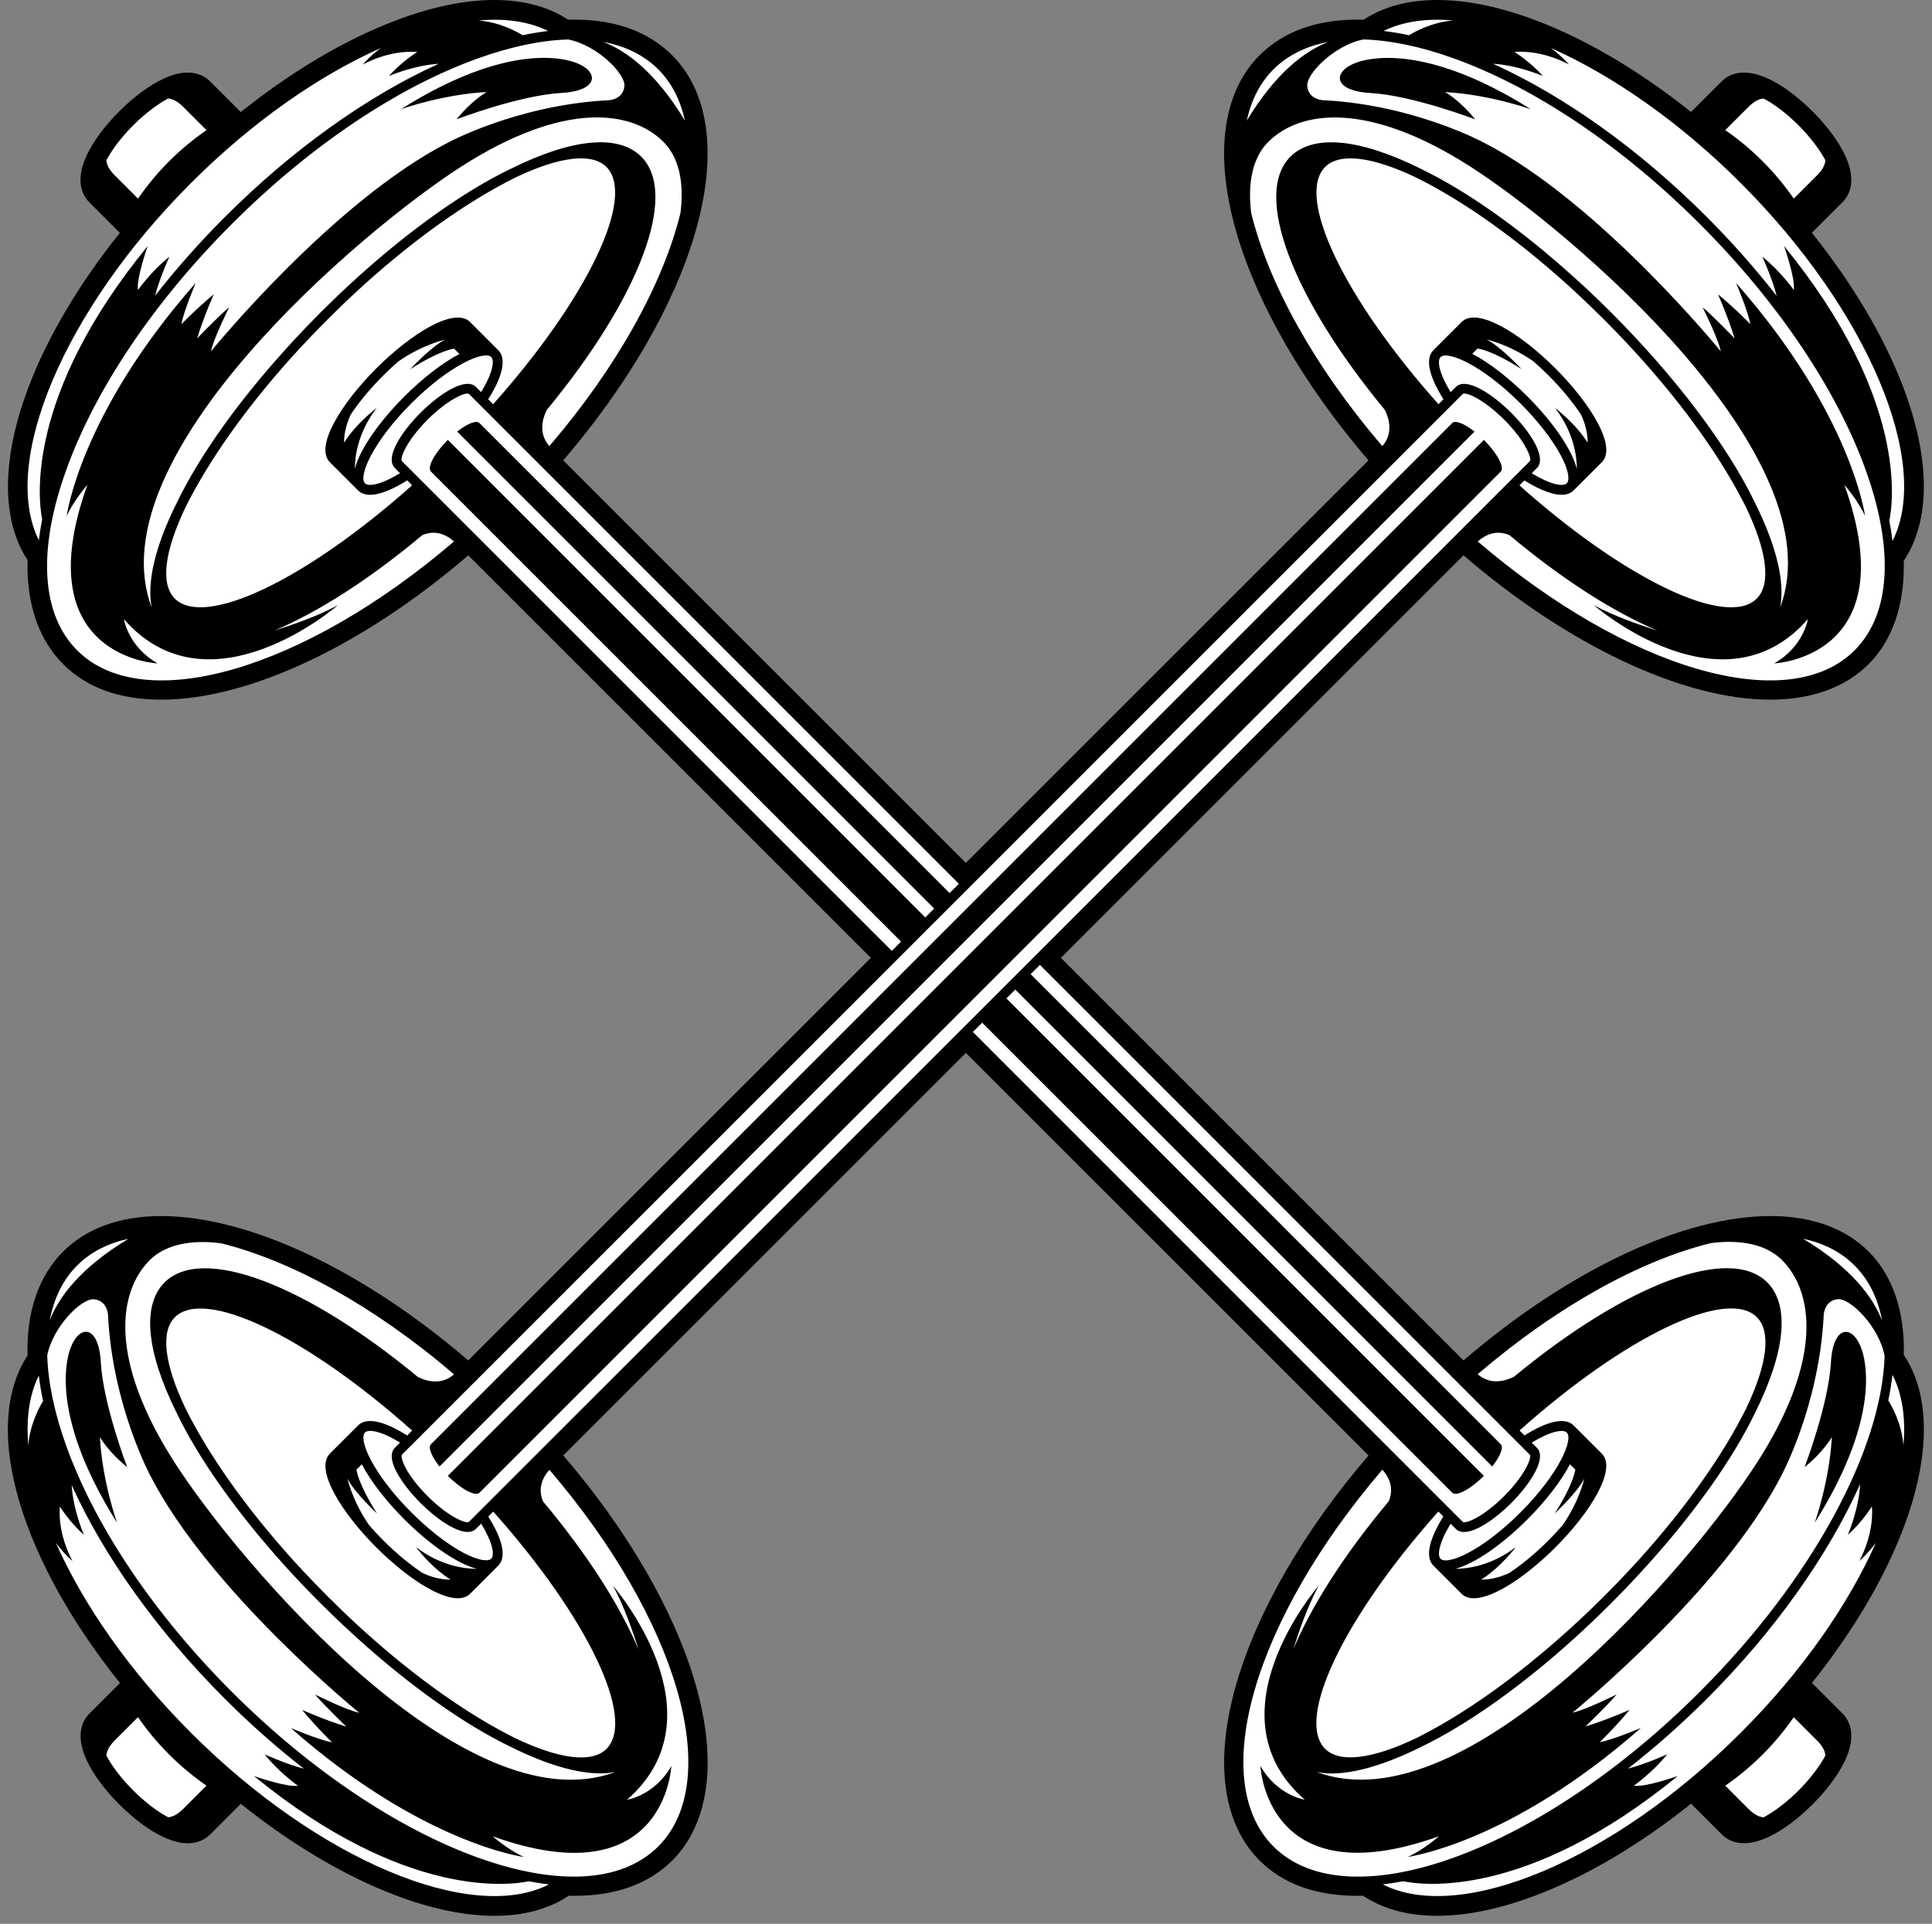 <?xml version="1.0" encoding="UTF-8"?><svg xmlns="http://www.w3.org/2000/svg" xmlns:xlink="http://www.w3.org/1999/xlink" height="389.4" preserveAspectRatio="xMidYMid meet" version="1.0" viewBox="-1.6 0.0 391.0 389.4" width="391.0" zoomAndPan="magnify"><rect x="-1.6" y="0.0" width="391.0" height="389.4" fill="#808080" stroke="none"/><g id="change1_1"><path d="M289.28,387.78c-5.93,0-10.98-1.37-15.03-4.07c-0.39,0.01-0.78,0.02-1.17,0.02c-8.38,0-15.04-2.41-19.78-7.16 c-7.53-7.53-9.18-20.26-4.65-35.86c4.26-14.66,13.71-30.98,26.71-46.11l-81.48-81.48l-81.48,81.48 c12.99,15.13,22.45,31.45,26.71,46.11c4.53,15.6,2.87,28.33-4.65,35.86c-4.75,4.75-11.4,7.16-19.78,7.16c-0.39,0-0.78,0-1.17-0.02 c-4.05,2.7-9.1,4.07-15.03,4.07c-6.11,0-12.94-1.43-20.31-4.26c-10.07-3.85-20.77-10.2-31.04-18.41l-6.2,6.2 c-1.16,1.16-2.72,1.78-4.49,1.78c-5.46,0-11.54-5.49-13.89-7.85c-2.88-2.87-5.2-5.99-6.53-8.78c-2.56-5.4-0.81-8.33,0.46-9.6 l6.2-6.2C14.45,330.4,8.1,319.69,4.24,309.6c-5.57-14.55-5.66-27.02-0.27-35.21c-0.25-8.83,2.24-16.1,7.22-21.08 c4.69-4.69,11.54-7.17,19.82-7.17c17.69,0,40.81,10.89,62.15,29.22l81.48-81.48l-81.47-81.47c-21.34,18.32-44.47,29.21-62.15,29.21 c-8.4,0-15.07-2.41-19.82-7.17c-4.98-4.98-7.47-12.25-7.22-21.08c-5.38-8.19-5.29-20.65,0.27-35.21 C8.1,68.08,14.45,57.38,22.66,47.13l-6.2-6.2c-1.27-1.27-3.02-4.21-0.46-9.6c1.33-2.8,3.65-5.92,6.54-8.79 c2.86-2.88,5.99-5.2,8.78-6.53c1.85-0.88,3.56-1.32,5.08-1.32c1.79,0,3.36,0.62,4.53,1.79l6.2,6.2 c10.25-8.2,20.95-14.55,31.04-18.41C85.53,1.43,92.36,0,98.44,0c5.89,0,10.91,1.34,14.93,3.99c0.41-0.01,0.82-0.02,1.23-0.02 c8.37,0,15.05,2.43,19.85,7.24c7.53,7.53,9.18,20.26,4.65,35.86c-4.26,14.66-13.71,30.98-26.71,46.11l81.48,81.48l81.48-81.48 c-12.99-15.13-22.45-31.45-26.71-46.11c-4.53-15.6-2.87-28.33,4.65-35.86c4.8-4.8,11.48-7.24,19.85-7.24c0.41,0,0.82,0.01,1.23,0.02 C278.4,1.34,283.41,0,289.3,0c6.08,0,12.91,1.43,20.29,4.26c10.09,3.86,20.79,10.21,31.04,18.41l6.2-6.2 c1.16-1.16,2.72-1.78,4.5-1.78c5.46,0,11.53,5.49,13.89,7.85c2.88,2.87,5.2,5.99,6.53,8.78c2.56,5.4,0.81,8.33-0.46,9.6l-6.2,6.2 c8.2,10.25,14.55,20.95,18.41,31.04c5.61,14.64,5.66,27.16,0.18,35.36c0.23,8.81-2.23,16.04-7.13,20.93 c-4.7,4.69-11.55,7.17-19.82,7.17c-17.7,0-40.82-10.89-62.15-29.21l-81.47,81.47l81.48,81.48c21.33-18.32,44.46-29.22,62.15-29.22 c8.28,0,15.13,2.48,19.82,7.17c4.89,4.89,7.35,12.12,7.13,20.93c5.48,8.2,5.42,20.72-0.18,35.36 c-3.86,10.09-10.21,20.79-18.41,31.04l6.2,6.2c1.27,1.27,3.02,4.21,0.46,9.6c-1.34,2.8-3.66,5.92-6.54,8.79 c-2.86,2.87-5.98,5.2-8.78,6.53c-1.86,0.88-3.57,1.32-5.08,1.32c-2.26,0-3.71-0.97-4.52-1.79l-6.2-6.2 c-10.25,8.2-20.96,14.55-31.05,18.41C302.19,386.34,295.36,387.78,289.28,387.78z" fill="inherit"/></g><g id="change2_1"><path d="M289.28,384.78c-5.58,0-10.24-1.31-13.86-3.9l-0.28-0.2l-0.35,0.02c-0.58,0.03-1.15,0.04-1.71,0.04 c-7.56,0-13.5-2.11-17.66-6.28c-14.02-14.02-3.95-48.1,23.42-79.28l0.62-0.71l-85.58-85.58l-85.58,85.58l0.62,0.71 c27.37,31.18,37.43,65.26,23.41,79.28c-4.16,4.17-10.11,6.28-17.66,6.28c-0.56,0-1.13-0.01-1.71-0.04l-0.35-0.02l-0.28,0.2 c-3.62,2.59-8.28,3.9-13.86,3.9c-5.74,0-12.21-1.37-19.23-4.06c-10.24-3.92-21.17-10.51-31.62-19.07l-0.7-0.57l-8.11,8.11 c-0.6,0.6-1.38,0.9-2.37,0.9c-2.96,0-7.48-2.67-11.77-6.97c-2.64-2.63-4.75-5.46-5.94-7.95c-0.93-1.95-1.7-4.62-0.13-6.19l8.11-8.11 l-0.57-0.7c-8.55-10.43-15.15-21.37-19.07-31.62c-5.33-13.93-5.42-25.64-0.24-32.98l0.2-0.28l-0.01-0.34 c-0.36-8.38,1.76-14.94,6.32-19.5c4.17-4.17,10.13-6.29,17.7-6.29c17.37,0,40.39,11.1,61.58,29.7l0.7,0.62l85.58-85.58l-85.57-85.57 l-0.7,0.62c-21.2,18.59-44.22,29.69-61.59,29.69c-7.58,0-13.53-2.12-17.7-6.29c-4.56-4.56-6.68-11.12-6.32-19.5l0.01-0.34l-0.2-0.28 c-5.18-7.33-5.09-19.04,0.24-32.98c3.92-10.26,10.52-21.19,19.07-31.62l0.57-0.7l-8.11-8.11c-1.58-1.58-0.8-4.24,0.13-6.19 c1.19-2.49,3.3-5.32,5.94-7.95c2.64-2.65,5.46-4.76,7.95-5.95c1.44-0.68,2.72-1.03,3.79-1.03c0.99,0,1.8,0.3,2.4,0.91l8.11,8.11 l0.7-0.57c10.43-8.55,21.37-15.15,31.62-19.07C86.26,4.37,92.73,3,98.44,3c5.54,0,10.17,1.29,13.77,3.83l0.28,0.2l0.34-0.01 c0.6-0.03,1.19-0.04,1.77-0.04c7.55,0,13.51,2.14,17.73,6.36c14.02,14.02,3.95,48.1-23.41,79.28l-0.62,0.7l85.58,85.58l85.58-85.58 l-0.62-0.7c-27.37-31.18-37.43-65.27-23.42-79.28c4.22-4.22,10.18-6.36,17.73-6.36c0.58,0,1.17,0.01,1.77,0.04l0.34,0.01l0.28-0.2 C279.13,4.29,283.76,3,289.3,3c5.71,0,12.18,1.37,19.22,4.06c10.26,3.92,21.19,10.52,31.62,19.07l0.7,0.57l8.11-8.11 c0.61-0.61,1.38-0.9,2.38-0.9c2.97,0,7.47,2.67,11.76,6.97c2.65,2.64,4.76,5.46,5.95,7.95c0.93,1.95,1.7,4.62,0.12,6.19l-8.11,8.11 l0.57,0.7c8.55,10.43,15.15,21.37,19.07,31.62c5.37,14.01,5.42,25.77,0.15,33.11l-0.2,0.28l0.01,0.34 c0.34,8.37-1.75,14.89-6.23,19.36c-4.18,4.17-10.14,6.29-17.7,6.29c-17.38,0-40.4-11.1-61.59-29.69l-0.7-0.62l-85.57,85.57 l85.58,85.58l0.7-0.62c21.19-18.6,44.22-29.7,61.59-29.7c7.57,0,13.52,2.12,17.69,6.29c4.47,4.47,6.57,10.99,6.23,19.36l-0.01,0.34 l0.2,0.28c5.27,7.34,5.21,19.1-0.15,33.11c-3.92,10.26-10.52,21.19-19.07,31.62l-0.57,0.7l8.11,8.11c1.58,1.58,0.8,4.24-0.13,6.19 c-1.19,2.49-3.3,5.32-5.94,7.95c-2.63,2.65-5.46,4.76-7.95,5.95c-1.45,0.68-2.72,1.03-3.79,1.03c-0.99,0-1.8-0.31-2.4-0.91 l-8.11-8.11l-0.7,0.57c-10.43,8.55-21.37,15.15-31.62,19.07C301.46,383.41,294.99,384.78,289.28,384.78z" fill="#FFF"/></g><g id="change1_2"><path d="M375.14,254.73c-14.45-14.45-49.02-4.39-80.65,23.37l-84.21-84.21l84.2-84.2c21.89,19.21,45.18,29.95,62.24,29.95 c7.59,0,13.96-2.13,18.41-6.58c4.8-4.8,6.86-11.79,6.52-20.11c5.47-7.62,5.47-19.7-0.03-34.06c-4-10.46-10.67-21.45-19.23-31.89 l7.48-7.48c1.1-1.1,2-3.26,0.06-7.32c-1.23-2.58-3.41-5.51-6.14-8.24c-5.38-5.38-12.29-9.35-15.56-6.07l-7.48,7.48 c-10.44-8.56-21.44-15.23-31.89-19.23c-14.27-5.46-26.29-5.49-33.92-0.12c-8.53-0.36-15.48,1.85-20.25,6.62 c-14.45,14.45-4.39,49.02,23.37,80.65l-84.21,84.21l-84.21-84.21c27.76-31.63,37.82-66.2,23.37-80.65 c-4.77-4.77-11.72-6.98-20.25-6.62c-7.63-5.37-19.64-5.34-33.92,0.12c-10.46,4-21.45,10.67-31.89,19.23l-7.48-7.48 c-1.1-1.1-3.26-2-7.32-0.06c-2.58,1.23-5.51,3.41-8.24,6.14c-2.73,2.73-4.91,5.65-6.14,8.24c-1.94,4.06-1.03,6.23,0.06,7.32 l7.48,7.48C16.78,57.43,10.11,68.43,6.11,78.88c-5.46,14.27-5.49,26.29-0.12,33.92c-0.36,8.53,1.85,15.48,6.62,20.25 c4.45,4.45,10.81,6.58,18.41,6.58c17.06,0,40.36-10.74,62.24-29.95l84.2,84.2L93.26,278.1c-31.63-27.76-66.2-37.83-80.65-23.37 c-4.77,4.77-6.98,11.72-6.62,20.25c-5.37,7.63-5.34,19.64,0.12,33.92c4,10.46,10.67,21.45,19.23,31.89l-7.48,7.48 c-1.1,1.1-2,3.26-0.06,7.32c1.23,2.58,3.41,5.51,6.14,8.24c4.03,4.03,8.91,7.26,12.48,7.26c1.2,0,2.26-0.37,3.08-1.19l7.48-7.48 c10.44,8.56,21.44,15.23,31.89,19.23c7.2,2.75,13.82,4.13,19.59,4.13c5.74,0,10.64-1.37,14.44-4.09c0.59,0.02,1.18,0.04,1.76,0.04 c7.56,0,13.91-2.11,18.37-6.58c14.45-14.45,4.39-49.02-23.37-80.65l84.21-84.21l84.21,84.21c-27.76,31.63-37.82,66.2-23.37,80.65 c4.46,4.46,10.81,6.58,18.37,6.58c0.58,0,1.17-0.01,1.76-0.04c3.8,2.72,8.7,4.09,14.44,4.09c5.78,0,12.4-1.38,19.59-4.13 c10.46-4,21.45-10.67,31.89-19.23l7.48,7.48c0.63,0.63,1.61,1.2,3.11,1.2c1.11,0,2.49-0.31,4.22-1.13c2.58-1.23,5.51-3.41,8.24-6.14 s4.91-5.65,6.14-8.24c1.93-4.06,1.03-6.23-0.06-7.32l-7.48-7.48c8.56-10.44,15.23-21.44,19.23-31.89c5.5-14.36,5.5-26.44,0.03-34.06 C382,266.52,379.94,259.53,375.14,254.73z M379.3,267.32c-1.85-4.8-6.24-10.7-15.96-16.58c4.12,0.89,7.65,2.66,10.38,5.4 C376.65,259.06,378.47,262.86,379.3,267.32z M309.44,293.05l-1.05-1.05c3.89-2.37,6.38-2.75,7.1-2.04 c1.38,1.38-1.58,8.37-9.38,16.17c-7.79,7.8-14.78,10.77-16.17,9.38c-0.71-0.71-0.33-3.21,2.04-7.1l1.06,1.06 c0.43,0.43,1,0.62,1.66,0.62c2.51,0,6.41-2.72,9.53-5.84C308.18,300.29,311.5,295.1,309.44,293.05z M316.13,296.38l1.07,1.07 c0,0-0.2,2.7-4.16,8.9c0,0,4.62-4.29,5.99-7.07c0,0-0.95,4.47-4.39,9.44c-0.87,1-1.82,2.03-2.86,3.07 c-2.83,2.83-5.54,5.01-7.93,6.59c-3.31,1.55-5.67,1.33-5.67,1.33c3.95-2.46,7-6.58,7-6.58c-4.97,3.85-9.92,4.4-12.28,4.42 c4.1-1.06,9.77-5.16,14.62-10.01C311.11,303.94,314.29,299.9,316.13,296.38z M288.52,316.92l5.67,5.67 c0.63,0.63,1.48,0.91,2.49,0.91c4.09,0,10.86-4.65,16.5-10.29c7.05-7.05,12.54-15.84,9.38-19l-5.67-5.67c-2.23-2.23-6.94,0.1-9.96,2 l-1-1c21.44-19.12,41.99-28.97,48.03-22.93c2.91,2.91,2.14,9.46-2.18,18.5c0,0,0,0,0,0c-4.76,9.55-12.26,20.13-21.69,30.58 c-0.37,0.41-0.75,0.82-1.13,1.24c-0.27,0.3-0.53,0.58-0.81,0.87l-0.09,0.1c-0.46,0.5-0.93,1-1.41,1.49 c-0.25,0.27-0.51,0.54-0.82,0.86c-0.16,0.17-0.33,0.35-0.52,0.53c-0.74,0.77-1.49,1.53-2.25,2.29c-0.76,0.76-1.52,1.51-2.3,2.26 c-0.17,0.17-0.35,0.34-0.5,0.49l-0.08,0.07c-0.27,0.26-0.54,0.52-0.82,0.78c-0.49,0.47-0.99,0.94-1.47,1.39l-0.12,0.1 c-0.29,0.27-0.57,0.54-0.88,0.82c-0.4,0.38-0.82,0.75-1.23,1.12c-0.07,0.06-0.14,0.12-0.21,0.18 c-10.39,9.34-20.88,16.77-30.42,21.53c-8.99,4.3-15.55,5.07-18.46,2.16c-6.04-6.04,3.81-26.59,22.93-48.03l1,1 C288.62,309.97,286.29,314.68,288.52,316.92z M267.84,358.97c4.81,0,10.97-1.8,18.17-5.38c0.01,0,0.02-0.01,0.03-0.02 c9.27-4.46,20.28-12.27,31-21.98c0.42-0.38,0.83-0.76,1.23-1.13c0.3-0.27,0.58-0.53,0.87-0.8c0.05-0.04,0.09-0.08,0.12-0.11 c0.51-0.47,1.01-0.95,1.5-1.42c0.28-0.26,0.56-0.53,0.77-0.74l0.11-0.1c0.18-0.17,0.37-0.35,0.54-0.52 c0.78-0.75,1.55-1.51,2.31-2.28c0.77-0.77,1.53-1.54,2.26-2.3c0.18-0.18,0.36-0.37,0.58-0.6c0.27-0.28,0.53-0.55,0.79-0.83 c0.48-0.5,0.96-1,1.4-1.49c0.04-0.04,0.09-0.09,0.13-0.14c0.27-0.29,0.53-0.57,0.79-0.86c0.38-0.41,0.76-0.83,1.14-1.25 c0.01-0.01,0.02-0.02,0.03-0.03c9.72-10.73,17.52-21.74,21.96-30.98l0.05-0.09c0-0.01,0.01-0.01,0.01-0.02 c6.15-12.39,7.02-21.74,2.42-26.34c-7.63-7.63-28.61,0.4-51.26,19.12c-2,0.97-4.84,1.63-7.33-0.53 c16.2-13.86,32.98-23.03,47.17-26.53c4.18-0.55,10.46-0.52,14.42,3.44c6.36,6.36,8.4,20.05-5.08,41.02 c-13.06,20.31-58.66,73.98-89.13,62.57C265.77,358.87,266.76,358.97,267.84,358.97z M304.23,83.54c-3.95-3.94-9.14-7.26-11.19-5.22 l-1.06,1.06c-2.37-3.89-2.76-6.38-2.04-7.1c1.38-1.38,8.37,1.58,16.17,9.38c3.53,3.53,6.43,7.26,8.16,10.5 c1.77,3.32,1.77,5.13,1.22,5.67c-0.72,0.71-3.21,0.33-7.1-2.04l1.05-1.05C311.5,92.67,308.18,87.49,304.23,83.54z M318.36,83.91 c1.55,3.31,1.33,5.67,1.33,5.67c-2.46-3.95-6.58-7-6.58-7c3.91,5.05,4.42,10.08,4.42,12.39c-0.27-1.11-0.76-2.36-1.51-3.77 c-1.82-3.41-4.84-7.3-8.51-10.97c-3.59-3.59-7.63-6.77-11.15-8.61l1.07-1.07c0,0,2.7,0.2,8.9,4.16c0,0-4.29-4.62-7.07-5.99 c0,0,4.47,0.95,9.44,4.39c1,0.87,2.03,1.82,3.07,2.86C314.6,78.81,316.78,81.53,318.36,83.91z M314.43,100.15 c0.97,0,1.82-0.26,2.47-0.91l5.67-5.67c3.16-3.16-2.33-11.94-9.38-19s-15.84-12.54-19-9.38l-5.67,5.67c-2.23,2.23,0.1,6.94,2,9.96 l-1,1c-19.12-21.44-28.96-42-22.93-48.03c2.91-2.91,9.47-2.14,18.51,2.19c9.55,4.76,20.12,12.26,30.57,21.69 c0.41,0.37,0.82,0.75,1.23,1.13c0.3,0.27,0.58,0.53,0.87,0.81l0.1,0.09c0.5,0.46,1,0.93,1.49,1.41c0.27,0.25,0.54,0.51,0.82,0.78 c0.19,0.18,0.38,0.36,0.57,0.55c0.77,0.74,1.53,1.49,2.29,2.25c0.76,0.76,1.51,1.52,2.26,2.3c0.16,0.16,0.32,0.33,0.48,0.5 l0.07,0.07c0.26,0.27,0.52,0.54,0.78,0.82c0.47,0.49,0.94,0.99,1.4,1.48l0.09,0.11c0.27,0.29,0.54,0.58,0.82,0.88 c0.38,0.4,0.75,0.82,1.12,1.22c0.03,0.03,0.05,0.06,0.08,0.09c9.39,10.42,16.86,20.96,21.63,30.54c4.3,8.99,5.07,15.55,2.16,18.46 c-6.04,6.03-26.59-3.81-48.03-22.92l1-1C309.08,98.59,312.07,100.15,314.43,100.15z M255.08,28.72c6.36-6.36,20.05-8.4,41.02,5.08 c20.31,13.06,74,58.67,62.57,89.15c0.99-5.12-0.71-12.37-5.09-21.18c0-0.01-0.01-0.02-0.02-0.03c-4.46-9.27-12.27-20.28-21.98-31.01 c-0.38-0.41-0.76-0.83-1.13-1.23c-0.27-0.3-0.53-0.58-0.8-0.87c-0.04-0.05-0.08-0.09-0.11-0.12c-0.47-0.51-0.95-1.01-1.41-1.5 c-0.26-0.28-0.53-0.56-0.74-0.77l-0.12-0.13c-0.17-0.18-0.34-0.35-0.5-0.52c-0.75-0.77-1.51-1.54-2.28-2.32 c-0.77-0.77-1.54-1.53-2.3-2.26c-0.2-0.2-0.4-0.39-0.6-0.58c-0.28-0.27-0.55-0.53-0.82-0.79c-0.5-0.48-1-0.96-1.48-1.39 c-0.05-0.05-0.1-0.1-0.16-0.14c-0.29-0.27-0.57-0.53-0.86-0.79c-0.41-0.38-0.83-0.76-1.25-1.14c-0.05-0.05-0.11-0.1-0.17-0.15 c-10.67-9.65-21.61-17.39-30.9-21.86c-0.01,0-0.02-0.01-0.03-0.02c-12.41-6.17-21.77-7.03-26.37-2.44 c-7.63,7.63,0.4,28.61,19.13,51.27c0.97,2,1.62,4.84-0.53,7.32c-13.86-16.2-23.03-32.99-26.53-47.17 C251.09,38.95,251.12,32.68,255.08,28.72z M373.73,131.64c-13.46,13.45-45.9,3.94-76.26-22.04c2.43-2.18,4.75-1.98,6.38-1.31 c10.75,9,21.15,15.63,29.98,19.34c-3.44-1.07-8.83-2.93-12.87-5.14c0,0,26.01,22.66,43.31,2.83c0,0-0.8,5.52-6.81,8.96 c0,0,26.76-1.14,14.21-36.14c0,0,2.75,3.12,4.18,6.3c0,0-2.65-20.54-26.1-47.16c0,0,2.39,5.6,2.89,8.34c0,0-2.93-3.06-6.55-6.05 c0,0,2.06,4.64,3.37,8.94c0,0-4.18-4.39-6.49-6.32c0,0,3.24,6.49,3.68,8.92c0,0-24.62-30.29-48.02-42.28c0,0-13.85-7.49-31.92-8.52 c0,0-3.36,0.18-3.74-2.81c-0.32-2.5,5.46-8.35,11.37-9.52c5.38,0.16,11.46,1.4,18.11,3.78c16.43,5.86,34.18,17.79,49.97,33.58 C374.85,77.76,388.89,116.47,373.73,131.64z M367.82,32.43c-0.04,0.7-0.38,1.75-1.66,3.03c-2.37,2.37-4.74,4.74-4.74,4.74 c-3.74-5.42-8.44-10.12-13.86-13.86c0,0,2.37-2.37,4.74-4.74c1.27-1.27,2.31-1.61,3.01-1.66c2.17,1.14,4.65,3,7.08,5.42 C364.7,27.69,366.64,30.22,367.82,32.43z M350.7,37.06c25.84,25.84,38.7,56.75,30.7,72.45c-0.15-1.34-0.37-2.72-0.64-4.12 c0.75-3.55,3.85-24.81-21.3-55.59c0,0,2.34,6.64,1.96,8.89c0,0-2.71-3.84-6.36-6.74c0,0,2.03,4.44,2.9,7.94 c-4.22-5.41-8.94-10.77-14.13-15.97c-13.65-13.65-28.75-24.43-43.27-31.02c5.13,0.32,10.07,2.48,10.07,2.48 c-2.5-2.87-5.74-4.87-5.74-4.87c5.93-0.44,11.04,2.56,11.04,2.56c-1.26-1.46-2.66-2.62-3.68-3.37 C324.75,15.27,338.31,24.66,350.7,37.06z M292.51,4.14c-4.36,0.35-7.83,2.3-8.94,2.99c-1.77-0.38-3.49-0.66-5.16-0.86 C282.3,4.34,287.1,3.67,292.51,4.14z M256.12,14.04c2.86-2.86,6.61-4.7,11.09-5.55c-4.78,1.87-10.65,6.27-16.49,15.93 C251.62,20.3,253.39,16.77,256.12,14.04z M78.31,94.73l1.05,1.05c-3.89,2.37-6.38,2.76-7.1,2.04c-1.38-1.38,1.58-8.37,9.38-16.17 c7.8-7.8,14.78-10.76,16.17-9.38c0.71,0.71,0.33,3.21-2.04,7.1l-1.06-1.06c-2.05-2.03-7.24,1.28-11.19,5.22 c-2.07,2.07-3.78,4.27-4.81,6.21C77.16,92.65,77.64,94.06,78.31,94.73z M70.21,94.88c0.01-2.35,0.57-7.32,4.42-12.29 c0,0-4.12,3.04-6.58,7c0,0-0.22-2.35,1.33-5.67c1.58-2.38,3.76-5.1,6.59-7.92c1.04-1.04,2.07-1.99,3.07-2.86 c4.97-3.44,9.44-4.39,9.44-4.39c-2.79,1.37-7.07,5.99-7.07,5.99c6.21-3.96,8.9-4.16,8.9-4.16l1.07,1.07 c-3.52,1.84-7.56,5.01-11.15,8.61C75.37,85.11,71.27,90.78,70.21,94.88z M99.22,70.86l-5.67-5.67c-3.16-3.16-11.94,2.33-19,9.38 c-7.05,7.05-12.54,15.84-9.38,19l5.67,5.67c0.65,0.65,1.51,0.91,2.47,0.91c2.36,0,5.35-1.56,7.49-2.92l1,1 c-21.44,19.12-41.99,28.96-48.03,22.92c-2.91-2.91-2.14-9.47,2.19-18.51c4.76-9.55,12.26-20.12,21.68-30.57 c0.37-0.41,0.75-0.82,1.13-1.23c0.27-0.3,0.53-0.58,0.81-0.87l0.09-0.1c0.46-0.5,0.93-0.99,1.41-1.49c0.24-0.26,0.49-0.52,0.79-0.83 c0.17-0.18,0.35-0.37,0.54-0.56c0.74-0.77,1.49-1.53,2.25-2.29c0.76-0.76,1.52-1.51,2.3-2.26c0.19-0.19,0.38-0.37,0.61-0.59 c0.26-0.25,0.51-0.49,0.78-0.75c0.49-0.47,0.99-0.94,1.48-1.41l0.1-0.08c0.29-0.27,0.58-0.54,0.88-0.82 c0.4-0.38,0.82-0.75,1.22-1.12c10.46-9.43,21.03-16.93,30.64-21.72c8.99-4.3,15.54-5.07,18.45-2.16 c6.04,6.04-3.81,26.59-22.92,48.03l-1-1C99.12,77.8,101.45,73.09,99.22,70.86z M136.11,43.13c-3.5,14.19-12.67,30.98-26.53,47.17 c-2.16-2.48-1.51-5.32-0.53-7.32c18.73-22.66,26.76-43.63,19.13-51.27c-4.59-4.59-13.95-3.73-26.4,2.45c-0.01,0-0.01,0-0.02,0.01 c-9.28,4.46-20.3,12.27-31.05,22c-0.41,0.38-0.83,0.76-1.23,1.13c-0.3,0.27-0.58,0.53-0.87,0.8c-0.05,0.04-0.1,0.08-0.12,0.11 c-0.51,0.47-1.01,0.95-1.5,1.41c-0.27,0.25-0.53,0.5-0.83,0.8c-0.2,0.19-0.4,0.38-0.58,0.56c-0.77,0.75-1.54,1.51-2.31,2.28 c-0.77,0.77-1.53,1.54-2.26,2.3c-0.19,0.19-0.38,0.39-0.61,0.63c-0.25,0.26-0.51,0.53-0.75,0.79c-0.48,0.5-0.96,1-1.4,1.48 c-0.04,0.04-0.09,0.1-0.14,0.15c-0.27,0.29-0.54,0.57-0.79,0.86c-0.38,0.41-0.76,0.83-1.14,1.25c-0.01,0.02-0.03,0.03-0.04,0.05 c-9.7,10.71-17.49,21.7-21.97,31.02c0,0.01-0.01,0.02-0.02,0.03c-4.36,8.76-6.05,16-5.06,21.12C17.65,92.46,71.33,46.85,91.64,33.79 c20.97-13.48,34.66-11.44,41.02-5.08C136.63,32.68,136.65,38.95,136.11,43.13z M137.02,24.42c-5.83-9.66-11.71-14.06-16.49-15.93 c4.48,0.85,8.23,2.69,11.09,5.55C134.35,16.77,136.12,20.3,137.02,24.42z M109.33,6.27c-1.67,0.2-3.39,0.48-5.16,0.86 c-1.11-0.69-4.58-2.64-8.95-2.99C100.64,3.67,105.45,4.34,109.33,6.27z M25.36,25.37c2.31-2.32,4.85-4.25,7.06-5.43 c0.7,0.04,1.75,0.38,3.03,1.66c2.37,2.37,4.74,4.74,4.74,4.74c-5.42,3.74-10.12,8.44-13.86,13.86c0,0-2.37-2.37-4.74-4.74 c-1.27-1.27-1.61-2.31-1.66-3.01C21.07,30.28,22.93,27.8,25.36,25.37z M37.04,37.06C49.44,24.66,62.99,15.26,75.49,9.71 c-1.02,0.75-2.42,1.9-3.68,3.37c0,0,5.12-3,11.04-2.56c0,0-3.24,2-5.74,4.87c0,0,4.94-2.16,10.07-2.48 c-14.51,6.58-29.62,17.37-43.27,31.02c-5.14,5.14-9.86,10.48-14.12,15.92c0.88-3.49,2.89-7.89,2.89-7.89 c-3.65,2.9-6.36,6.74-6.36,6.74c-0.37-2.25,1.96-8.89,1.96-8.89C3.65,79.94,6.11,100.94,6.93,105.14c-0.28,1.44-0.51,2.85-0.67,4.21 C-1.58,93.6,11.29,62.81,37.04,37.06z M14.02,131.64c-7.25-7.25-8.06-20.15-2.28-36.33c5.86-16.43,17.79-34.18,33.58-49.97 s33.54-27.72,49.97-33.58c6.65-2.37,12.73-3.62,18.11-3.77c5.91,1.17,11.69,7.02,11.37,9.52c-0.38,2.99-3.74,2.81-3.74,2.81 c-18.06,1.03-31.92,8.52-31.92,8.52C65.72,40.81,41.1,71.11,41.1,71.11c0.44-2.43,3.68-8.92,3.68-8.92 c-2.31,1.93-6.49,6.32-6.49,6.32c1.31-4.31,3.37-8.94,3.37-8.94c-3.62,3-6.55,6.05-6.55,6.05c0.5-2.75,2.89-8.34,2.89-8.34 c-23.46,26.61-26.1,47.16-26.1,47.16c1.44-3.18,4.18-6.3,4.18-6.3c-12.54,35.01,14.21,36.14,14.21,36.14 c-6-3.44-6.81-8.96-6.81-8.96c17.3,19.82,43.31-2.83,43.31-2.83c-4.04,2.21-9.43,4.07-12.87,5.14c8.83-3.71,19.23-10.34,29.98-19.34 c1.62-0.67,3.95-0.87,6.38,1.31C59.92,135.58,27.47,145.09,14.02,131.64z M79.72,93.32c-0.41-0.41,0.76-3.91,5.21-8.37 c4.35-4.34,7.88-5.65,8.37-5.22l99.16,99.16l-1.88,1.88l0,0L95.43,85.63c-0.63-0.63-2.47,0.12-4.51,1.73l96.54,96.54l-1.79,1.79 l0.7,0.7l0,0.01l-0.09-0.08L89.03,89.04c-2.72,2.71-4.24,5.58-3.41,6.41l95.14,95.14l-1.88,1.88L79.72,93.32z M78.71,298.03 c1.03,1.93,2.74,4.14,4.81,6.21c3.12,3.12,7.02,5.84,9.53,5.84c0.67,0,1.24-0.19,1.67-0.62l1.06-1.06c2.37,3.89,2.76,6.38,2.04,7.1 c-0.54,0.54-2.35,0.54-5.67-1.22c-3.24-1.73-6.97-4.62-10.5-8.16c-7.8-7.8-10.76-14.78-9.38-16.17c0.71-0.71,3.21-0.33,7.1,2.04 l-1.05,1.05C77.64,293.72,77.16,295.13,78.71,298.03z M75.97,311.79c-1.04-1.04-1.99-2.07-2.86-3.07c-3.44-4.97-4.39-9.44-4.39-9.44 c1.37,2.79,5.99,7.07,5.99,7.07c-3.96-6.21-4.16-8.9-4.16-8.9l1.07-1.07c1.84,3.52,5.01,7.56,8.61,11.15 c3.67,3.67,7.57,6.69,10.97,8.51c1.38,0.73,2.61,1.23,3.7,1.51c-2.34-0.01-7.33-0.55-12.33-4.42c0,0,3.04,4.12,7,6.58 c0,0-2.36,0.22-5.67-1.33C81.51,316.8,78.8,314.61,75.97,311.79z M70.85,288.54l-5.67,5.67c-3.16,3.16,2.33,11.95,9.38,19 c5.65,5.65,12.41,10.29,16.5,10.29c1.01,0,1.86-0.29,2.49-0.91l5.67-5.67c2.23-2.23-0.1-6.94-2-9.96l1-1 c19.12,21.44,28.96,41.99,22.92,48.03c-2.91,2.91-9.46,2.14-18.5-2.18c0,0,0,0,0,0c-9.55-4.76-20.13-12.26-30.58-21.69 c-0.41-0.37-0.82-0.75-1.24-1.13c-0.3-0.27-0.58-0.53-0.87-0.81l-0.1-0.09c-0.5-0.46-0.99-0.93-1.49-1.41 c-0.27-0.25-0.54-0.51-0.81-0.77l-0.07-0.07c-0.16-0.16-0.33-0.32-0.51-0.5c-0.77-0.74-1.53-1.49-2.29-2.25 c-0.76-0.76-1.51-1.52-2.26-2.3c-0.19-0.19-0.37-0.38-0.55-0.57c-0.26-0.27-0.52-0.54-0.78-0.82c-0.47-0.49-0.94-0.99-1.4-1.47 l-0.09-0.11c-0.27-0.29-0.54-0.57-0.82-0.88c-0.37-0.4-0.75-0.82-1.12-1.22c-9.43-10.46-16.93-21.03-21.72-30.64 c-4.3-8.99-5.07-15.54-2.16-18.45c6.04-6.04,26.59,3.81,48.03,22.93l-1,1C77.79,288.64,73.08,286.31,70.85,288.54z M43.12,251.65 c14.19,3.5,30.97,12.67,47.17,26.53c-2.48,2.16-5.32,1.51-7.32,0.53c-22.66-18.73-43.64-26.76-51.27-19.13 c-4.59,4.59-3.73,13.95,2.45,26.4c0,0.01,0,0.01,0.01,0.02c4.46,9.28,12.27,20.31,22,31.05c0.38,0.42,0.76,0.83,1.13,1.23 c0.27,0.29,0.53,0.58,0.8,0.87c0.04,0.05,0.09,0.1,0.11,0.12c0.47,0.51,0.95,1.01,1.41,1.5c0.26,0.28,0.53,0.56,0.8,0.83 c0.19,0.2,0.38,0.4,0.56,0.58c0.75,0.78,1.51,1.54,2.28,2.31c0.77,0.77,1.54,1.53,2.3,2.26c0.17,0.17,0.35,0.35,0.6,0.58 c0.28,0.27,0.55,0.54,0.82,0.79c0.5,0.48,1,0.96,1.5,1.41c0.04,0.04,0.09,0.08,0.14,0.12c0.29,0.27,0.57,0.54,0.86,0.79 c0.41,0.38,0.83,0.76,1.24,1.14c10.74,9.73,21.77,17.54,31.11,22.03c0.01,0,0.01,0.01,0.02,0.01c7.14,3.55,13.27,5.33,18.06,5.33 c1.07,0,2.07-0.1,3.01-0.28c-30.47,11.4-76.07-42.27-89.13-62.58c-13.48-20.97-11.44-34.66-5.08-41.02 C32.66,251.13,38.94,251.11,43.12,251.65z M14.02,256.14c2.73-2.73,6.26-4.5,10.38-5.4c-9.66,5.84-14.06,11.71-15.93,16.49 C9.32,262.75,11.16,259,14.02,256.14z M6.26,278.43c0.2,1.67,0.48,3.39,0.86,5.16c-0.69,1.11-2.64,4.57-2.99,8.94 C3.66,287.12,4.32,282.31,6.26,278.43z M19.93,355.34c0.04-0.7,0.38-1.75,1.66-3.03c2.37-2.37,4.74-4.74,4.74-4.74 c3.74,5.42,8.44,10.12,13.86,13.86v0c0,0-2.37,2.37-4.74,4.74c-1.28,1.28-2.33,1.62-3.03,1.66c-2.21-1.17-4.75-3.11-7.06-5.43 C23.04,360.09,21.1,357.56,19.93,355.34z M37.04,350.72c-12.39-12.39-21.79-25.95-27.34-38.44c0.75,1.02,1.9,2.42,3.37,3.68 c0,0-3-5.12-2.56-11.04c0,0,2,3.24,4.87,5.74c0,0-2.16-4.94-2.48-10.07c6.58,14.51,17.37,29.62,31.02,43.27 c5.2,5.2,10.56,9.92,15.97,14.13c-3.5-0.87-7.94-2.9-7.94-2.9c2.9,3.65,6.74,6.36,6.74,6.36c-2.25,0.37-8.89-1.96-8.89-1.96 c30.8,25.17,52.07,22.05,55.59,21.3c1.4,0.27,2.77,0.48,4.11,0.64C93.79,389.42,62.88,376.56,37.04,350.72z M131.62,373.74 c-15.16,15.16-53.88,1.12-86.3-31.3c-15.79-15.79-27.72-33.54-33.58-49.97c-2.37-6.65-3.62-12.73-3.78-18.11 c1.17-5.91,7.02-11.69,9.52-11.37c2.99,0.38,2.81,3.74,2.81,3.74c1.03,18.06,8.52,31.92,8.52,31.92 c11.98,23.4,42.28,48.02,42.28,48.02c-2.43-0.44-8.92-3.68-8.92-3.68c1.93,2.31,6.32,6.49,6.32,6.49c-4.31-1.31-8.94-3.37-8.94-3.37 c3,3.62,6.05,6.55,6.05,6.55c-2.75-0.5-8.34-2.89-8.34-2.89c26.61,23.46,47.16,26.1,47.16,26.1c-3.18-1.44-6.3-4.18-6.3-4.18 c35.01,12.54,36.14-14.21,36.14-14.21c-3.44,6-8.96,6.81-8.96,6.81c19.82-17.3-2.83-43.31-2.83-43.31 c2.21,4.05,4.08,9.45,5.15,12.89c-3.71-8.83-10.33-19.24-19.34-29.99c-0.67-1.62-0.87-3.95,1.31-6.38 C135.56,327.84,145.07,360.29,131.62,373.74z M93.3,308.04c-0.48,0.43-4.02-0.87-8.37-5.22c-1.93-1.93-3.52-3.97-4.45-5.73 c-0.97-1.83-0.82-2.56-0.76-2.63l1.64-1.64h0.01l100.81-100.81l4.61-4.62h0.01L294.45,79.73c0.49-0.42,4.02,0.87,8.37,5.22 c4.45,4.45,5.62,7.96,5.21,8.37L200.67,200.68L93.3,308.04z M195.29,208.88l1.88-1.88l95.14,95.14c0.82,0.82,3.69-0.7,6.4-3.41 l-96.63-96.64l0,0l1.79-1.79l96.53,96.53c1.61-2.04,2.36-3.88,1.72-4.51l-95.14-95.14l1.88-1.88l99.16,99.16 c0.41,0.41-0.76,3.91-5.21,8.37c-4.35,4.34-7.88,5.65-8.37,5.22L195.29,208.88z M256.12,373.74c-13.45-13.45-3.94-45.9,22.04-76.26 c2.18,2.43,1.98,4.76,1.31,6.38c-9.01,10.75-15.63,21.16-19.34,29.99c1.07-3.44,2.93-8.84,5.15-12.89c0,0-22.66,26.01-2.83,43.31 c0,0-5.52-0.8-8.96-6.81c0,0,1.14,26.76,36.14,14.21c0,0-3.12,2.75-6.3,4.18c0,0,20.54-2.65,47.16-26.1c0,0-5.6,2.39-8.34,2.89 c0,0,3.06-2.93,6.05-6.55c0,0-4.64,2.06-8.94,3.37c0,0,4.39-4.18,6.32-6.49c0,0-6.49,3.24-8.92,3.68c0,0,30.29-24.62,42.28-48.02 c0,0,7.49-13.85,8.52-31.92c0,0-0.18-3.36,2.81-3.74c2.51-0.32,8.43,5.54,9.54,11.49c-0.58,18.69-14.33,44.91-37.38,67.96 C310,374.86,271.29,388.91,256.12,373.74z M362.39,362.41c-2.31,2.31-4.85,4.25-7.06,5.43c-0.7-0.04-1.75-0.38-3.03-1.66 c-2.37-2.37-4.74-4.74-4.74-4.74v0c5.42-3.74,10.12-8.44,13.86-13.86c0,0,2.37,2.37,4.74,4.74c1.28,1.28,1.62,2.33,1.66,3.03 C366.64,357.56,364.7,360.09,362.39,362.41z M350.7,350.72c-25.84,25.84-56.75,38.7-72.45,30.7c1.34-0.15,2.72-0.37,4.11-0.64 c3.52,0.75,24.79,3.88,55.6-21.3c0,0-6.64,2.34-8.89,1.96c0,0,3.84-2.71,6.74-6.36c0,0-4.44,2.03-7.94,2.9 c5.41-4.22,10.77-8.94,15.97-14.13c14.05-14.05,24.66-29.31,31.02-43.45c-0.28,5.19-2.49,10.25-2.49,10.25 c2.87-2.5,4.87-5.74,4.87-5.74c0.44,5.93-2.56,11.04-2.56,11.04c1.46-1.26,2.61-2.66,3.36-3.68 C372.49,324.77,363.1,338.33,350.7,350.72z M383.62,292.54c-0.36-4.55-2.46-8.12-3.07-9.07c0.37-1.77,0.66-3.51,0.85-5.2 C383.4,282.19,384.1,287.05,383.62,292.54z M275.14,12.08c-7.11,1.31-7.96,6.27,0.56,6.74c8.52,0.47,21.25,5.34,21.25,5.34 c-3.18-3.93-6.08-5.52-6.08-5.52c8.89,0.47,17.32,3.46,17.32,3.46C293.48,12.83,282.25,10.77,275.14,12.08z M24.14,296.96 c0,0-4.87-12.73-5.34-21.25c-0.47-8.52-5.43-7.68-6.74-0.56c-1.31,7.11,0.75,18.35,10.02,33.04c0,0-3-8.42-3.46-17.32 C18.62,290.88,20.21,293.78,24.14,296.96z M302.13,95.45c0.82-0.82-0.7-3.69-3.41-6.41L193.87,193.89l4.91,4.91L302.13,95.45z M90.8,24.15c0,0,12.73-4.87,21.25-5.34c8.52-0.47,7.68-5.43,0.56-6.74c-7.11-1.31-18.35,0.75-33.04,10.02c0,0,8.42-3,17.32-3.46 C96.89,18.63,93.98,20.22,90.8,24.15z M296.82,87.36c-2.04-1.61-3.88-2.36-4.51-1.73L188.96,188.98l3.12,3.12L296.82,87.36z M369.13,290.88c-0.47,8.89-3.46,17.32-3.46,17.32c9.27-14.7,11.33-25.93,10.02-33.04c-1.31-7.11-6.27-7.96-6.74,0.56 c-0.47,8.52-5.34,21.25-5.34,21.25C367.54,293.78,369.13,290.88,369.13,290.88z M188.96,188.98L85.62,292.33 c-0.63,0.63,0.11,2.47,1.73,4.51L192.08,192.1L188.96,188.98z M95.44,302.14L198.78,198.8l-4.91-4.91L89.03,298.73 C91.74,301.44,94.61,302.97,95.44,302.14z" fill="inherit"/></g></svg>